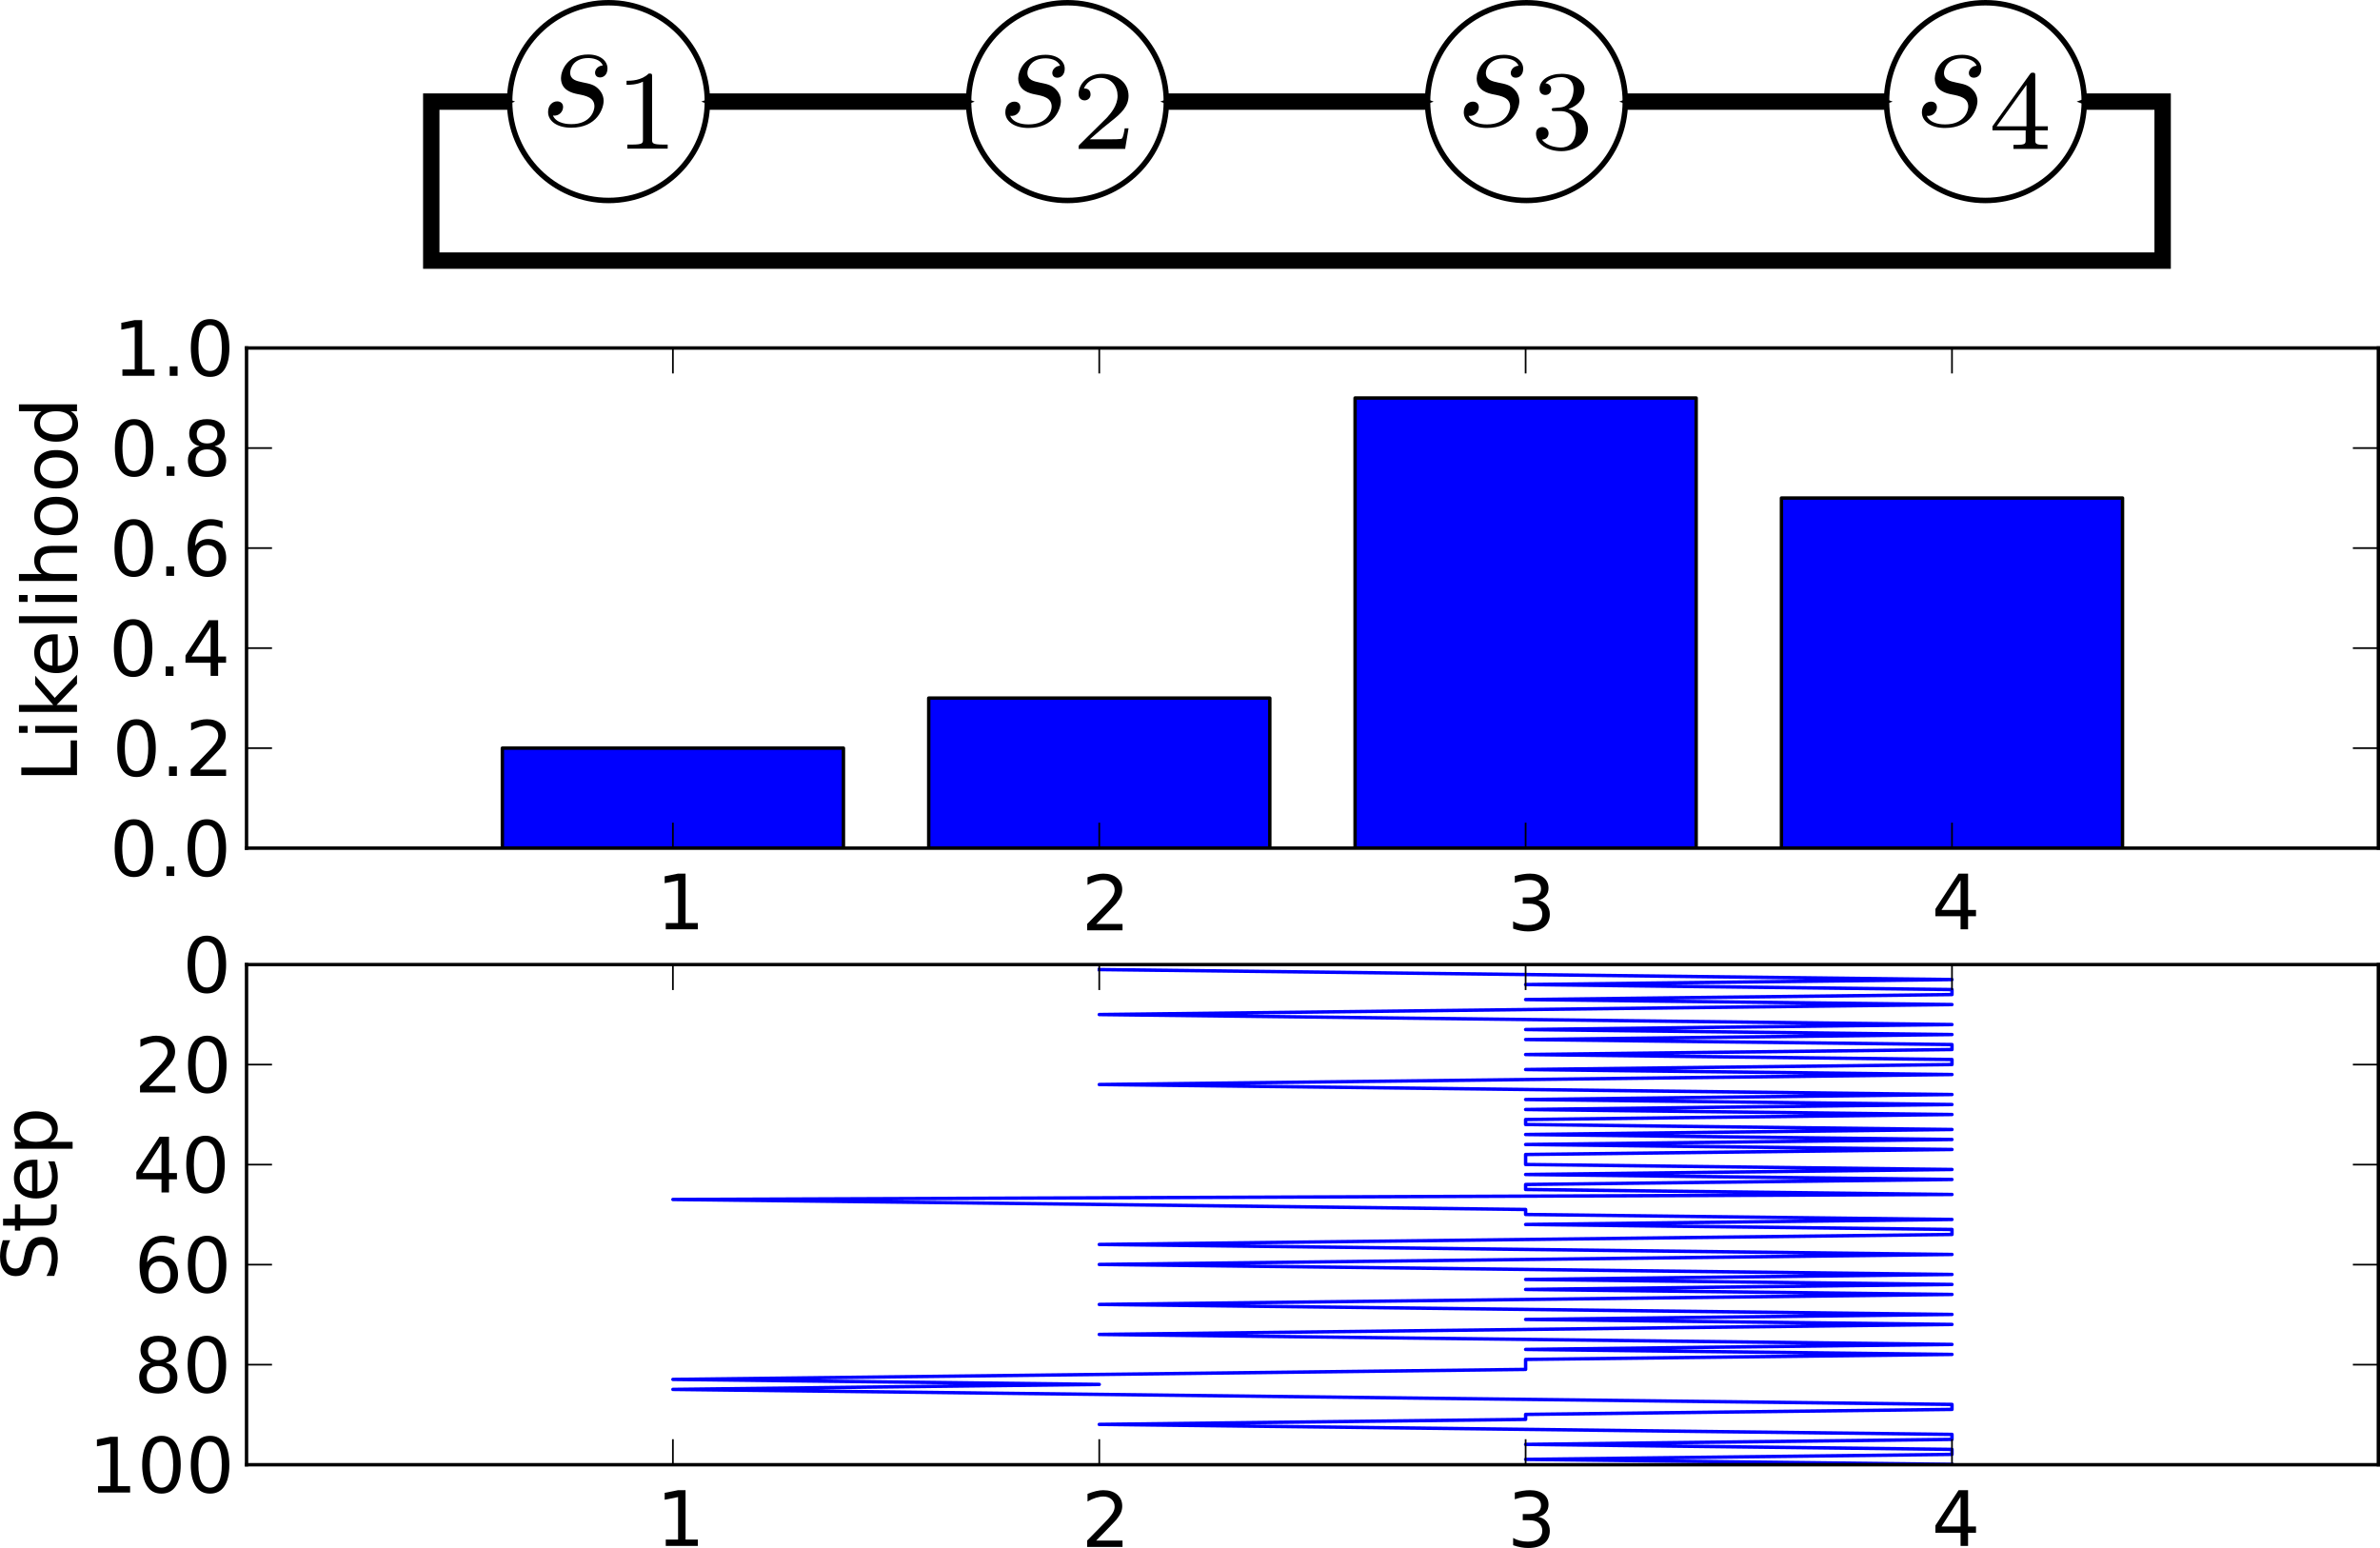 <?xml version="1.0" encoding="UTF-8" standalone="no"?>
<!-- Created with Inkscape (http://www.inkscape.org/) -->

<svg
   xmlns:dc="http://purl.org/dc/elements/1.1/"
   xmlns:cc="http://creativecommons.org/ns#"
   xmlns:rdf="http://www.w3.org/1999/02/22-rdf-syntax-ns#"
   xmlns:svg="http://www.w3.org/2000/svg"
   xmlns="http://www.w3.org/2000/svg"
   xmlns:xlink="http://www.w3.org/1999/xlink"
   xmlns:sodipodi="http://sodipodi.sourceforge.net/DTD/sodipodi-0.dtd"
   xmlns:inkscape="http://www.inkscape.org/namespaces/inkscape"
   width="871.653"
   height="566.906"
   id="svg2"
   version="1.1"
   inkscape:version="0.48.1 r9760"
   sodipodi:docname="markov_chain.svg">
  <sodipodi:namedview
     id="base"
     pagecolor="#ffffff"
     bordercolor="#666666"
     borderopacity="1.0"
     inkscape:pageopacity="0.0"
     inkscape:pageshadow="2"
     inkscape:zoom="0.7071068"
     inkscape:cx="367.42861"
     inkscape:cy="184.6128"
     inkscape:document-units="px"
     inkscape:current-layer="layer1"
     showgrid="false"
     inkscape:window-width="1162"
     inkscape:window-height="720"
     inkscape:window-x="88"
     inkscape:window-y="31"
     inkscape:window-maximized="0"
     showguides="true"
     inkscape:guide-bbox="true"
     units="in"
     fit-margin-top="0"
     fit-margin-left="0"
     fit-margin-right="0"
     fit-margin-bottom="0" />
  <defs
     id="defs4">
    <marker
       inkscape:stockid="TriangleOutS"
       orient="auto"
       refY="0"
       refX="0"
       id="TriangleOutS"
       style="overflow:visible">
      <path
         id="path5421"
         d="m 5.77,0 -8.65,5 0,-10 8.65,5 z"
         style="fill-rule:evenodd;stroke:#000000;stroke-width:1pt;marker-start:none"
         transform="scale(0.2,0.2)"
         inkscape:connector-curvature="0" />
    </marker>
    <marker
       inkscape:stockid="Arrow2Send"
       orient="auto"
       refY="0"
       refX="0"
       id="Arrow2Send"
       style="overflow:visible">
      <path
         id="path4071"
         style="font-size:12px;fill-rule:evenodd;stroke-width:0.625;stroke-linejoin:round"
         d="M 8.719,4.034 -2.207,0.016 8.719,-4.002 c -1.745,2.372 -1.735,5.617 -6e-7,8.035 z"
         transform="matrix(-0.3,0,0,-0.3,0.69,0)"
         inkscape:connector-curvature="0" />
    </marker>
    <marker
       inkscape:stockid="Arrow2Sstart"
       orient="auto"
       refY="0"
       refX="0"
       id="Arrow2Sstart"
       style="overflow:visible">
      <path
         id="path4068"
         style="font-size:12px;fill-rule:evenodd;stroke-width:0.625;stroke-linejoin:round"
         d="M 8.719,4.034 -2.207,0.016 8.719,-4.002 c -1.745,2.372 -1.735,5.617 -6e-7,8.035 z"
         transform="matrix(0.3,0,0,0.3,-0.69,0)"
         inkscape:connector-curvature="0" />
    </marker>
    <marker
       inkscape:stockid="TriangleOutS"
       orient="auto"
       refY="0"
       refX="0"
       id="TriangleOutS-6"
       style="overflow:visible">
      <path
         inkscape:connector-curvature="0"
         id="path5421-2"
         d="m 5.77,0 -8.65,5 0,-10 8.65,5 z"
         style="fill-rule:evenodd;stroke:#000000;stroke-width:1pt;marker-start:none"
         transform="scale(0.2,0.2)" />
    </marker>
    <marker
       inkscape:stockid="TriangleOutS"
       orient="auto"
       refY="0"
       refX="0"
       id="TriangleOutS-3"
       style="overflow:visible">
      <path
         inkscape:connector-curvature="0"
         id="path5421-3"
         d="m 5.77,0 -8.65,5 0,-10 8.65,5 z"
         style="fill-rule:evenodd;stroke:#000000;stroke-width:1pt;marker-start:none"
         transform="scale(0.2,0.2)" />
    </marker>
    <clipPath
       id="p5619751f73e07347321c372b73f25fe2">
      <rect
         x="54"
         y="21.6"
         width="334.8"
         height="78.545"
         id="rect15" />
    </clipPath>
    <clipPath
       id="clipPath4476">
      <rect
         x="54"
         y="21.6"
         width="334.8"
         height="78.545"
         id="rect4478" />
    </clipPath>
    <clipPath
       id="clipPath4480">
      <rect
         x="54"
         y="21.6"
         width="334.8"
         height="78.545"
         id="rect4482" />
    </clipPath>
    <clipPath
       id="clipPath4484">
      <rect
         x="54"
         y="21.6"
         width="334.8"
         height="78.545"
         id="rect4486" />
    </clipPath>
    <clipPath
       id="p072aaaf72ebb174681810926c1077d6b">
      <rect
         x="54"
         y="115.855"
         width="334.8"
         height="78.545"
         id="rect301" />
    </clipPath>
  </defs>
  <g
     inkscape:label="Layer 1"
     inkscape:groupmode="layer"
     id="layer1"
     transform="translate(65.097,-782.925)">
    <g
       id="axes1"
       transform="matrix(2.332,0,0,2.332,-100.732,860.004)">
      <g
         id="patch2">
        <path
           inkscape:connector-curvature="0"
           id="path9"
           d="m 54,100.145 334.8,0 0,-78.545 -334.8,0 0,78.545"
           style="fill:#ffffff" />
      </g>
      <g
         id="patch3">
        <defs
           id="defs12">
          <clipPath
             id="clipPath4496">
            <rect
               id="rect4498"
               height="78.545"
               width="334.8"
               y="21.6"
               x="54" />
          </clipPath>
        </defs>
        <path
           inkscape:connector-curvature="0"
           id="path17"
           d="m 94.176,100.145 53.568,0 0,-15.709 -53.568,0 0,15.709"
           clip-path="url(#p5619751f73e07347321c372b73f25fe2)"
           style="fill:#0000ff;stroke:#000000;stroke-width:0.536;stroke-linecap:square;stroke-linejoin:round" />
      </g>
      <g
         id="patch4">
        <path
           inkscape:connector-curvature="0"
           id="path20"
           d="m 161.136,100.145 53.568,0 0,-23.564 -53.568,0 0,23.564"
           clip-path="url(#p5619751f73e07347321c372b73f25fe2)"
           style="fill:#0000ff;stroke:#000000;stroke-width:0.536;stroke-linecap:square;stroke-linejoin:round" />
      </g>
      <g
         id="patch5">
        <path
           inkscape:connector-curvature="0"
           id="path23"
           d="m 228.096,100.145 53.568,0 0,-70.691 -53.568,0 0,70.691"
           clip-path="url(#p5619751f73e07347321c372b73f25fe2)"
           style="fill:#0000ff;stroke:#000000;stroke-width:0.536;stroke-linecap:square;stroke-linejoin:round" />
      </g>
      <g
         id="patch6">
        <path
           inkscape:connector-curvature="0"
           id="path26"
           d="m 295.056,100.145 53.568,0 0,-54.982 -53.568,0 0,54.982"
           clip-path="url(#p5619751f73e07347321c372b73f25fe2)"
           style="fill:#0000ff;stroke:#000000;stroke-width:0.536;stroke-linecap:square;stroke-linejoin:round" />
      </g>
      <g
         id="matplotlib.axis1">
        <g
           id="xtick1">
          <g
             id="line2d1">
            <defs
               id="defs31">
              <path
                 inkscape:connector-curvature="0"
                 d="M 0,0 0,-4"
                 id="m30e32995789d870ad79a2e54c91cf9c6" />
            </defs>
            <g
               id="g34">
              <use
                 height="216"
                 width="432"
                 id="use36"
                 y="100.145"
                 x="120.96"
                 xlink:href="#m30e32995789d870ad79a2e54c91cf9c6"
                 style="fill:none;stroke:#000000;stroke-width:0.268;stroke-linecap:butt;stroke-linejoin:round" />
            </g>
          </g>
          <g
             id="line2d2">
            <defs
               id="defs39">
              <path
                 inkscape:connector-curvature="0"
                 d="M 0,0 0,4"
                 id="m9281cae24120827b11d5ea8a7ad3e96b" />
            </defs>
            <g
               id="g42">
              <use
                 height="216"
                 width="432"
                 id="use44"
                 y="21.6"
                 x="120.96"
                 xlink:href="#m9281cae24120827b11d5ea8a7ad3e96b"
                 style="fill:none;stroke:#000000;stroke-width:0.268;stroke-linecap:butt;stroke-linejoin:round" />
            </g>
          </g>
          <g
             id="text1">
            <defs
               id="defs47">
              <path
                 inkscape:connector-curvature="0"
                 d="m 12.406,-8.297 16.109,0 0,-55.625 -17.531,3.516 0,-8.984 17.438,-3.516 9.859,0 0,64.609 16.109,0 0,8.297 -41.984,0 z"
                 id="c_42baa63129a918535c52adb20d687ea7" />
            </defs>
            <g
               id="g50"
               transform="matrix(0.12,0,0,0.12,118.351,112.895)"
               style="fill:#000000">
              <use
                 height="216"
                 width="432"
                 y="0"
                 x="0"
                 id="use52"
                 xlink:href="#c_42baa63129a918535c52adb20d687ea7" />
            </g>
          </g>
        </g>
        <g
           id="xtick2">
          <g
             id="line2d3">
            <g
               id="g56">
              <use
                 height="216"
                 width="432"
                 id="use58"
                 y="100.145"
                 x="187.92"
                 xlink:href="#m30e32995789d870ad79a2e54c91cf9c6"
                 style="fill:none;stroke:#000000;stroke-width:0.268;stroke-linecap:butt;stroke-linejoin:round" />
            </g>
          </g>
          <g
             id="line2d4">
            <g
               id="g61">
              <use
                 height="216"
                 width="432"
                 id="use63"
                 y="21.6"
                 x="187.92"
                 xlink:href="#m9281cae24120827b11d5ea8a7ad3e96b"
                 style="fill:none;stroke:#000000;stroke-width:0.268;stroke-linecap:butt;stroke-linejoin:round" />
            </g>
          </g>
          <g
             id="text2">
            <defs
               id="defs66">
              <path
                 inkscape:connector-curvature="0"
                 d="m 19.188,-8.297 34.422,0 0,8.297 -46.281,0 0,-8.297 q 5.609,-5.812 15.297,-15.594 9.703,-9.797 12.188,-12.641 4.734,-5.312 6.609,-9 1.891,-3.688 1.891,-7.25 0,-5.812 -4.078,-9.469 -4.078,-3.672 -10.625,-3.672 -4.641,0 -9.797,1.609 -5.141,1.609 -11,4.891 l 0,-9.969 Q 13.766,-71.781 18.938,-73 q 5.188,-1.219 9.484,-1.219 11.328,0 18.062,5.672 6.734,5.656 6.734,15.125 0,4.5 -1.688,8.531 -1.672,4.016 -6.125,9.484 -1.219,1.422 -7.766,8.188 -6.531,6.766 -18.453,18.922"
                 id="c_ed3f3ed3ebfbd18bcb9c012009a68ad1" />
            </defs>
            <g
               id="g69"
               transform="matrix(0.12,0,0,0.12,185.139,113.052)"
               style="fill:#000000">
              <use
                 height="216"
                 width="432"
                 y="0"
                 x="0"
                 id="use71"
                 xlink:href="#c_ed3f3ed3ebfbd18bcb9c012009a68ad1" />
            </g>
          </g>
        </g>
        <g
           id="xtick3">
          <g
             id="line2d5">
            <g
               id="g75">
              <use
                 height="216"
                 width="432"
                 id="use77"
                 y="100.145"
                 x="254.88"
                 xlink:href="#m30e32995789d870ad79a2e54c91cf9c6"
                 style="fill:none;stroke:#000000;stroke-width:0.268;stroke-linecap:butt;stroke-linejoin:round" />
            </g>
          </g>
          <g
             id="line2d6">
            <g
               id="g80">
              <use
                 height="216"
                 width="432"
                 id="use82"
                 y="21.6"
                 x="254.88"
                 xlink:href="#m9281cae24120827b11d5ea8a7ad3e96b"
                 style="fill:none;stroke:#000000;stroke-width:0.268;stroke-linecap:butt;stroke-linejoin:round" />
            </g>
          </g>
          <g
             id="text3">
            <defs
               id="defs85">
              <path
                 inkscape:connector-curvature="0"
                 d="M 40.578,-39.312 Q 47.656,-37.797 51.625,-33 q 3.984,4.781 3.984,11.812 0,10.781 -7.422,16.703 -7.422,5.906 -21.094,5.906 -4.578,0 -9.438,-0.906 -4.859,-0.906 -10.031,-2.719 l 0,-9.516 q 4.094,2.391 8.969,3.609 4.891,1.219 10.219,1.219 9.266,0 14.125,-3.656 4.859,-3.656 4.859,-10.641 0,-6.453 -4.516,-10.078 -4.516,-3.641 -12.562,-3.641 l -8.5,0 0,-8.109 8.891,0 q 7.266,0 11.125,-2.906 3.859,-2.906 3.859,-8.375 0,-5.609 -3.984,-8.609 -3.969,-3.016 -11.391,-3.016 -4.062,0 -8.703,0.891 -4.641,0.875 -10.203,2.719 l 0,-8.781 q 5.625,-1.562 10.531,-2.344 4.906,-0.781 9.25,-0.781 11.234,0 17.766,5.109 6.547,5.094 6.547,13.781 0,6.062 -3.469,10.234 -3.469,4.172 -9.859,5.781"
                 id="c_3dcfa38a02242cb63ec6726c6e70be7a" />
            </defs>
            <g
               id="g88"
               transform="matrix(0.12,0,0,0.12,252.005,113.052)"
               style="fill:#000000">
              <use
                 height="216"
                 width="432"
                 y="0"
                 x="0"
                 id="use90"
                 xlink:href="#c_3dcfa38a02242cb63ec6726c6e70be7a" />
            </g>
          </g>
        </g>
        <g
           id="xtick4">
          <g
             id="line2d7">
            <g
               id="g94">
              <use
                 height="216"
                 width="432"
                 id="use96"
                 y="100.145"
                 x="321.84"
                 xlink:href="#m30e32995789d870ad79a2e54c91cf9c6"
                 style="fill:none;stroke:#000000;stroke-width:0.268;stroke-linecap:butt;stroke-linejoin:round" />
            </g>
          </g>
          <g
             id="line2d8">
            <g
               id="g99">
              <use
                 height="216"
                 width="432"
                 id="use101"
                 y="21.6"
                 x="321.84"
                 xlink:href="#m9281cae24120827b11d5ea8a7ad3e96b"
                 style="fill:none;stroke:#000000;stroke-width:0.268;stroke-linecap:butt;stroke-linejoin:round" />
            </g>
          </g>
          <g
             id="text4">
            <defs
               id="defs104">
              <path
                 inkscape:connector-curvature="0"
                 d="m 37.797,-64.312 -24.906,38.922 24.906,0 z m -2.594,-8.594 12.406,0 0,47.516 10.406,0 0,8.203 -10.406,0 0,17.188 -9.812,0 0,-17.188 -32.906,0 0,-9.516 z"
                 id="c_a0416418d96557a09b8c1332d34883ba" />
            </defs>
            <g
               id="g107"
               transform="matrix(0.12,0,0,0.12,318.652,112.895)"
               style="fill:#000000">
              <use
                 height="216"
                 width="432"
                 y="0"
                 x="0"
                 id="use109"
                 xlink:href="#c_a0416418d96557a09b8c1332d34883ba" />
            </g>
          </g>
        </g>
      </g>
      <g
         id="matplotlib.axis2">
        <g
           id="ytick1">
          <g
             id="line2d9">
            <defs
               id="defs114">
              <path
                 inkscape:connector-curvature="0"
                 d="M 0,0 4,0"
                 id="m3400efa6b1638b3fea9e19e898273957" />
            </defs>
            <g
               id="g117">
              <use
                 height="216"
                 width="432"
                 id="use119"
                 y="100.145"
                 x="54"
                 xlink:href="#m3400efa6b1638b3fea9e19e898273957"
                 style="fill:none;stroke:#000000;stroke-width:0.268;stroke-linecap:butt;stroke-linejoin:round" />
            </g>
          </g>
          <g
             id="line2d10">
            <defs
               id="defs122">
              <path
                 inkscape:connector-curvature="0"
                 d="M 0,0 -4,0"
                 id="m20b58b2501143cb5e0a5e8f1ef6f1643" />
            </defs>
            <g
               id="g125">
              <use
                 height="216"
                 width="432"
                 id="use127"
                 y="100.145"
                 x="388.8"
                 xlink:href="#m20b58b2501143cb5e0a5e8f1ef6f1643"
                 style="fill:none;stroke:#000000;stroke-width:0.268;stroke-linecap:butt;stroke-linejoin:round" />
            </g>
          </g>
          <g
             id="text5">
            <defs
               id="defs130">
              <path
                 inkscape:connector-curvature="0"
                 d="m 31.781,-66.406 q -7.609,0 -11.453,7.5 Q 16.5,-51.422 16.5,-36.375 q 0,14.984 3.828,22.484 3.844,7.5 11.453,7.5 7.672,0 11.5,-7.5 3.844,-7.5 3.844,-22.484 0,-15.047 -3.844,-22.531 -3.828,-7.5 -11.5,-7.5 m 0,-7.812 q 12.266,0 18.734,9.703 6.469,9.688 6.469,28.141 0,18.406 -6.469,28.109 -6.469,9.688 -18.734,9.688 -12.25,0 -18.719,-9.688 Q 6.594,-17.969 6.594,-36.375 q 0,-18.453 6.469,-28.141 6.469,-9.703 18.719,-9.703"
                 id="c_7a2040fe3b94fcd41d0a72c84e93b115" />
              <path
                 inkscape:connector-curvature="0"
                 d="m 10.688,-12.406 10.312,0 L 21,0 10.688,0 z"
                 id="c_ed3e21196fb739f392806f09ca0594ef" />
            </defs>
            <g
               id="g134"
               transform="matrix(0.12,0,0,0.12,32.5,104.513)"
               style="fill:#000000">
              <use
                 height="216"
                 width="432"
                 y="0"
                 x="0"
                 id="use136"
                 xlink:href="#c_7a2040fe3b94fcd41d0a72c84e93b115" />
              <use
                 height="216"
                 width="432"
                 y="0"
                 id="use138"
                 x="63.623"
                 xlink:href="#c_ed3e21196fb739f392806f09ca0594ef" />
              <use
                 height="216"
                 width="432"
                 y="0"
                 id="use140"
                 x="95.41"
                 xlink:href="#c_7a2040fe3b94fcd41d0a72c84e93b115" />
            </g>
          </g>
        </g>
        <g
           id="ytick2">
          <g
             id="line2d11">
            <g
               id="g144">
              <use
                 height="216"
                 width="432"
                 id="use146"
                 y="84.436"
                 x="54"
                 xlink:href="#m3400efa6b1638b3fea9e19e898273957"
                 style="fill:none;stroke:#000000;stroke-width:0.268;stroke-linecap:butt;stroke-linejoin:round" />
            </g>
          </g>
          <g
             id="line2d12">
            <g
               id="g149">
              <use
                 height="216"
                 width="432"
                 id="use151"
                 y="84.436"
                 x="388.8"
                 xlink:href="#m20b58b2501143cb5e0a5e8f1ef6f1643"
                 style="fill:none;stroke:#000000;stroke-width:0.268;stroke-linecap:butt;stroke-linejoin:round" />
            </g>
          </g>
          <g
             id="text6">
            <g
               id="g154"
               transform="matrix(0.12,0,0,0.12,32.906,88.804)"
               style="fill:#000000">
              <use
                 height="216"
                 width="432"
                 y="0"
                 x="0"
                 id="use156"
                 xlink:href="#c_7a2040fe3b94fcd41d0a72c84e93b115" />
              <use
                 height="216"
                 width="432"
                 y="0"
                 id="use158"
                 x="63.623"
                 xlink:href="#c_ed3e21196fb739f392806f09ca0594ef" />
              <use
                 height="216"
                 width="432"
                 y="0"
                 id="use160"
                 x="95.41"
                 xlink:href="#c_ed3f3ed3ebfbd18bcb9c012009a68ad1" />
            </g>
          </g>
        </g>
        <g
           id="ytick3">
          <g
             id="line2d13">
            <g
               id="g164">
              <use
                 height="216"
                 width="432"
                 id="use166"
                 y="68.727"
                 x="54"
                 xlink:href="#m3400efa6b1638b3fea9e19e898273957"
                 style="fill:none;stroke:#000000;stroke-width:0.268;stroke-linecap:butt;stroke-linejoin:round" />
            </g>
          </g>
          <g
             id="line2d14">
            <g
               id="g169">
              <use
                 height="216"
                 width="432"
                 id="use171"
                 y="68.727"
                 x="388.8"
                 xlink:href="#m20b58b2501143cb5e0a5e8f1ef6f1643"
                 style="fill:none;stroke:#000000;stroke-width:0.268;stroke-linecap:butt;stroke-linejoin:round" />
            </g>
          </g>
          <g
             id="text7">
            <g
               id="g174"
               transform="matrix(0.12,0,0,0.12,32.375,73.094)"
               style="fill:#000000">
              <use
                 height="216"
                 width="432"
                 y="0"
                 x="0"
                 id="use176"
                 xlink:href="#c_7a2040fe3b94fcd41d0a72c84e93b115" />
              <use
                 height="216"
                 width="432"
                 y="0"
                 id="use178"
                 x="63.623"
                 xlink:href="#c_ed3e21196fb739f392806f09ca0594ef" />
              <use
                 height="216"
                 width="432"
                 y="0"
                 id="use180"
                 x="95.41"
                 xlink:href="#c_a0416418d96557a09b8c1332d34883ba" />
            </g>
          </g>
        </g>
        <g
           id="ytick4">
          <g
             id="line2d15">
            <g
               id="g184">
              <use
                 height="216"
                 width="432"
                 id="use186"
                 y="53.018"
                 x="54"
                 xlink:href="#m3400efa6b1638b3fea9e19e898273957"
                 style="fill:none;stroke:#000000;stroke-width:0.268;stroke-linecap:butt;stroke-linejoin:round" />
            </g>
          </g>
          <g
             id="line2d16">
            <g
               id="g189">
              <use
                 height="216"
                 width="432"
                 id="use191"
                 y="53.018"
                 x="388.8"
                 xlink:href="#m20b58b2501143cb5e0a5e8f1ef6f1643"
                 style="fill:none;stroke:#000000;stroke-width:0.268;stroke-linecap:butt;stroke-linejoin:round" />
            </g>
          </g>
          <g
             id="text8">
            <defs
               id="defs194">
              <path
                 inkscape:connector-curvature="0"
                 d="m 33.016,-40.375 q -6.641,0 -10.531,4.547 -3.875,4.531 -3.875,12.438 0,7.859 3.875,12.438 3.891,4.562 10.531,4.562 6.641,0 10.516,-4.562 3.875,-4.578 3.875,-12.438 0,-7.906 -3.875,-12.438 Q 39.656,-40.375 33.016,-40.375 m 19.578,-30.922 0,8.984 q -3.719,-1.75 -7.5,-2.672 -3.781,-0.938 -7.5,-0.938 -9.766,0 -14.922,6.594 -5.141,6.594 -5.875,19.922 2.875,-4.25 7.219,-6.516 4.359,-2.266 9.578,-2.266 10.984,0 17.359,6.672 6.375,6.656 6.375,18.125 0,11.234 -6.641,18.031 -6.641,6.781 -17.672,6.781 -12.656,0 -19.344,-9.688 -6.688,-9.703 -6.688,-28.109 0,-17.281 8.203,-27.562 8.203,-10.281 22.016,-10.281 3.719,0 7.5,0.734 3.781,0.734 7.891,2.188"
                 id="c_cc8d6d580d1b10c8632f7a42cd53db8a" />
            </defs>
            <g
               id="g197"
               transform="matrix(0.12,0,0,0.12,32.469,57.385)"
               style="fill:#000000">
              <use
                 height="216"
                 width="432"
                 y="0"
                 x="0"
                 id="use199"
                 xlink:href="#c_7a2040fe3b94fcd41d0a72c84e93b115" />
              <use
                 height="216"
                 width="432"
                 y="0"
                 id="use201"
                 x="63.623"
                 xlink:href="#c_ed3e21196fb739f392806f09ca0594ef" />
              <use
                 height="216"
                 width="432"
                 y="0"
                 id="use203"
                 x="95.41"
                 xlink:href="#c_cc8d6d580d1b10c8632f7a42cd53db8a" />
            </g>
          </g>
        </g>
        <g
           id="ytick5">
          <g
             id="line2d17">
            <g
               id="g207">
              <use
                 height="216"
                 width="432"
                 id="use209"
                 y="37.309"
                 x="54"
                 xlink:href="#m3400efa6b1638b3fea9e19e898273957"
                 style="fill:none;stroke:#000000;stroke-width:0.268;stroke-linecap:butt;stroke-linejoin:round" />
            </g>
          </g>
          <g
             id="line2d18">
            <g
               id="g212">
              <use
                 height="216"
                 width="432"
                 id="use214"
                 y="37.309"
                 x="388.8"
                 xlink:href="#m20b58b2501143cb5e0a5e8f1ef6f1643"
                 style="fill:none;stroke:#000000;stroke-width:0.268;stroke-linecap:butt;stroke-linejoin:round" />
            </g>
          </g>
          <g
             id="text9">
            <defs
               id="defs217">
              <path
                 inkscape:connector-curvature="0"
                 d="m 31.781,-34.625 q -7.031,0 -11.062,3.766 -4.016,3.766 -4.016,10.344 0,6.594 4.016,10.359 4.031,3.766 11.062,3.766 7.031,0 11.078,-3.781 4.062,-3.797 4.062,-10.344 0,-6.578 -4.031,-10.344 Q 38.875,-34.625 31.781,-34.625 m -9.859,-4.188 Q 15.578,-40.375 12.031,-44.719 8.5,-49.078 8.5,-55.328 q 0,-8.734 6.219,-13.812 6.234,-5.078 17.062,-5.078 10.891,0 17.094,5.078 6.203,5.078 6.203,13.812 0,6.25 -3.547,10.609 Q 48,-40.375 41.703,-38.812 q 7.125,1.656 11.094,6.5 3.984,4.828 3.984,11.797 0,10.609 -6.469,16.281 -6.469,5.656 -18.531,5.656 -12.047,0 -18.531,-5.656 -6.469,-5.672 -6.469,-16.281 0,-6.969 4,-11.797 4.016,-4.844 11.141,-6.5 M 18.312,-54.391 q 0,5.656 3.531,8.828 3.547,3.172 9.938,3.172 6.359,0 9.938,-3.172 3.594,-3.172 3.594,-8.828 0,-5.672 -3.594,-8.844 -3.578,-3.172 -9.938,-3.172 -6.391,0 -9.938,3.172 -3.531,3.172 -3.531,8.844"
                 id="c_bef35738d52871942e50b9de9b122bab" />
            </defs>
            <g
               id="g220"
               transform="matrix(0.12,0,0,0.12,32.531,41.676)"
               style="fill:#000000">
              <use
                 height="216"
                 width="432"
                 y="0"
                 x="0"
                 id="use222"
                 xlink:href="#c_7a2040fe3b94fcd41d0a72c84e93b115" />
              <use
                 height="216"
                 width="432"
                 y="0"
                 id="use224"
                 x="63.623"
                 xlink:href="#c_ed3e21196fb739f392806f09ca0594ef" />
              <use
                 height="216"
                 width="432"
                 y="0"
                 id="use226"
                 x="95.41"
                 xlink:href="#c_bef35738d52871942e50b9de9b122bab" />
            </g>
          </g>
        </g>
        <g
           id="ytick6">
          <g
             id="line2d19">
            <g
               id="g230">
              <use
                 height="216"
                 width="432"
                 id="use232"
                 y="21.6"
                 x="54"
                 xlink:href="#m3400efa6b1638b3fea9e19e898273957"
                 style="fill:none;stroke:#000000;stroke-width:0.268;stroke-linecap:butt;stroke-linejoin:round" />
            </g>
          </g>
          <g
             id="line2d20">
            <g
               id="g235">
              <use
                 height="216"
                 width="432"
                 id="use237"
                 y="21.6"
                 x="388.8"
                 xlink:href="#m20b58b2501143cb5e0a5e8f1ef6f1643"
                 style="fill:none;stroke:#000000;stroke-width:0.268;stroke-linecap:butt;stroke-linejoin:round" />
            </g>
          </g>
          <g
             id="text10">
            <g
               id="g240"
               transform="matrix(0.12,0,0,0.12,33.016,25.967)"
               style="fill:#000000">
              <use
                 height="216"
                 width="432"
                 y="0"
                 x="0"
                 id="use242"
                 xlink:href="#c_42baa63129a918535c52adb20d687ea7" />
              <use
                 height="216"
                 width="432"
                 y="0"
                 id="use244"
                 x="63.623"
                 xlink:href="#c_ed3e21196fb739f392806f09ca0594ef" />
              <use
                 height="216"
                 width="432"
                 y="0"
                 id="use246"
                 x="95.41"
                 xlink:href="#c_7a2040fe3b94fcd41d0a72c84e93b115" />
            </g>
          </g>
        </g>
        <g
           id="text11">
          <defs
             id="defs249">
            <path
               inkscape:connector-curvature="0"
               d="m 9.812,-72.906 9.859,0 0,64.609 35.5,0 0,8.297 L 9.812,0 z"
               id="c_07e3f33241aff50afcba519606f2a979" />
            <path
               inkscape:connector-curvature="0"
               d="m 9.422,-54.688 8.984,0 0,54.688 -8.984,0 z m 0,-21.297 8.984,0 0,11.391 -8.984,0 z"
               id="c_6a63bda47b2f3da1cec6aadd80692cfe" />
            <path
               inkscape:connector-curvature="0"
               d="m 9.078,-75.984 9.031,0 0,44.875 26.812,-23.578 11.469,0 -29,25.578 L 57.625,0 45.906,0 18.109,-26.703 18.109,0 9.078,0 z"
               id="c_dcb78ab3124be785176d70a27dde1356" />
            <path
               inkscape:connector-curvature="0"
               d="m 56.203,-29.594 0,4.391 -41.312,0 q 0.594,9.281 5.594,14.141 5,4.859 13.938,4.859 5.172,0 10.031,-1.266 4.859,-1.266 9.656,-3.812 l 0,8.5 q -4.844,2.047 -9.922,3.125 -5.078,1.078 -10.297,1.078 -13.094,0 -20.734,-7.609 -7.641,-7.625 -7.641,-20.625 0,-13.422 7.25,-21.297 Q 20.016,-56 32.328,-56 q 11.031,0 17.453,7.109 6.422,7.094 6.422,19.297 m -8.984,-2.641 q -0.094,-7.359 -4.125,-11.75 -4.031,-4.406 -10.672,-4.406 -7.516,0 -12.031,4.25 -4.516,4.25 -5.203,11.969 z"
               id="c_0bce5afba2dc6b9024b26277c38ad8e8" />
            <path
               inkscape:connector-curvature="0"
               d="m 9.422,-75.984 8.984,0 0,75.984 -8.984,0 z"
               id="c_5099edb83619131346ae654950954dea" />
            <path
               inkscape:connector-curvature="0"
               d="m 54.891,-33.016 0,33.016 -8.984,0 0,-32.719 q 0,-7.766 -3.031,-11.609 -3.031,-3.859 -9.078,-3.859 -7.281,0 -11.484,4.641 -4.203,4.625 -4.203,12.641 l 0,30.906 -9.031,0 0,-75.984 9.031,0 0,29.797 q 3.234,-4.938 7.594,-7.375 4.375,-2.438 10.094,-2.438 9.422,0 14.25,5.828 4.844,5.828 4.844,17.156"
               id="c_74d54c94aa871ec39e2bc6697dde6c00" />
            <path
               inkscape:connector-curvature="0"
               d="m 30.609,-48.391 q -7.219,0 -11.422,5.641 -4.203,5.641 -4.203,15.453 0,9.812 4.172,15.453 4.188,5.641 11.453,5.641 7.188,0 11.375,-5.656 4.203,-5.672 4.203,-15.438 0,-9.719 -4.203,-15.406 -4.188,-5.688 -11.375,-5.688 m 0,-7.609 q 11.719,0 18.406,7.625 6.703,7.609 6.703,21.078 0,13.422 -6.703,21.078 -6.688,7.641 -18.406,7.641 -11.766,0 -18.438,-7.641 -6.656,-7.656 -6.656,-21.078 0,-13.469 6.656,-21.078 Q 18.844,-56 30.609,-56"
               id="c_f05dd90d41f04bb96ef1ca503cc2044b" />
            <path
               inkscape:connector-curvature="0"
               d="m 45.406,-46.391 0,-29.594 8.984,0 0,75.984 -8.984,0 0,-8.203 q -2.828,4.875 -7.156,7.25 -4.312,2.375 -10.375,2.375 -9.906,0 -16.141,-7.906 -6.219,-7.922 -6.219,-20.812 0,-12.891 6.219,-20.797 Q 17.969,-56 27.875,-56 q 6.062,0 10.375,2.375 4.328,2.359 7.156,7.234 m -30.609,19.094 q 0,9.906 4.078,15.547 4.078,5.641 11.203,5.641 7.125,0 11.219,-5.641 4.109,-5.641 4.109,-15.547 0,-9.906 -4.109,-15.547 -4.094,-5.641 -11.219,-5.641 -7.125,0 -11.203,5.641 -4.078,5.641 -4.078,15.547"
               id="c_d821beae607506e87470f334d9ff47af" />
          </defs>
          <g
             id="g259"
             transform="matrix(0,-0.12,0.12,0,27.375,89.849)"
             style="fill:#000000">
            <use
               height="216"
               width="432"
               y="0"
               x="0"
               id="use261"
               xlink:href="#c_07e3f33241aff50afcba519606f2a979" />
            <use
               height="216"
               width="432"
               y="0"
               id="use263"
               x="55.713"
               xlink:href="#c_6a63bda47b2f3da1cec6aadd80692cfe" />
            <use
               height="216"
               width="432"
               y="0"
               id="use265"
               x="83.496"
               xlink:href="#c_dcb78ab3124be785176d70a27dde1356" />
            <use
               height="216"
               width="432"
               y="0"
               id="use267"
               x="137.781"
               xlink:href="#c_0bce5afba2dc6b9024b26277c38ad8e8" />
            <use
               height="216"
               width="432"
               y="0"
               id="use269"
               x="199.305"
               xlink:href="#c_5099edb83619131346ae654950954dea" />
            <use
               height="216"
               width="432"
               y="0"
               id="use271"
               x="227.088"
               xlink:href="#c_6a63bda47b2f3da1cec6aadd80692cfe" />
            <use
               height="216"
               width="432"
               y="0"
               id="use273"
               x="254.871"
               xlink:href="#c_74d54c94aa871ec39e2bc6697dde6c00" />
            <use
               height="216"
               width="432"
               y="0"
               id="use275"
               x="318.25"
               xlink:href="#c_f05dd90d41f04bb96ef1ca503cc2044b" />
            <use
               height="216"
               width="432"
               y="0"
               id="use277"
               x="379.432"
               xlink:href="#c_f05dd90d41f04bb96ef1ca503cc2044b" />
            <use
               height="216"
               width="432"
               y="0"
               id="use279"
               x="440.613"
               xlink:href="#c_d821beae607506e87470f334d9ff47af" />
          </g>
        </g>
      </g>
      <g
         id="patch7">
        <path
           inkscape:connector-curvature="0"
           id="path282"
           d="m 54,21.6 334.8,0"
           style="fill:none;stroke:#000000;stroke-width:0.536;stroke-linecap:square;stroke-linejoin:round" />
      </g>
      <g
         id="patch8">
        <path
           inkscape:connector-curvature="0"
           id="path285"
           d="M 388.8,100.145 388.8,21.6"
           style="fill:none;stroke:#000000;stroke-width:0.536;stroke-linecap:square;stroke-linejoin:round" />
      </g>
      <g
         id="patch9">
        <path
           inkscape:connector-curvature="0"
           id="path288"
           d="m 54,100.145 334.8,0"
           style="fill:none;stroke:#000000;stroke-width:0.536;stroke-linecap:square;stroke-linejoin:round" />
      </g>
      <g
         id="patch10">
        <path
           inkscape:connector-curvature="0"
           id="path291"
           d="M 54,100.145 54,21.6"
           style="fill:none;stroke:#000000;stroke-width:0.536;stroke-linecap:square;stroke-linejoin:round" />
      </g>
    </g>
    <g
       id="axes2"
       transform="matrix(2.332,0,0,2.332,-100.732,866.004)">
      <g
         id="patch11">
        <path
           inkscape:connector-curvature="0"
           id="path295"
           d="m 54,194.4 334.8,0 0,-78.545 -334.8,0 0,78.545"
           style="fill:#ffffff" />
      </g>
      <g
         id="line2d21">
        <defs
           id="defs298">
          <clipPath
             id="clipPath4678">
            <rect
               id="rect4680"
               height="78.545"
               width="334.8"
               y="115.855"
               x="54" />
          </clipPath>
        </defs>
        <path
           inkscape:connector-curvature="0"
           id="path303"
           d="m 187.92,116.64 66.96,0.785 66.96,0.785 -66.96,0.785 66.96,0.785 0,0.785 -66.96,0.785 66.96,0.785 -66.96,0.785 -66.96,0.785 66.96,0.785 66.96,0.785 -66.96,0.785 66.96,0.785 -66.96,0.785 66.96,0.785 0,0.785 -66.96,0.785 66.96,0.785 0,0.785 -66.96,0.785 66.96,0.785 -66.96,0.785 -66.96,0.785 66.96,0.785 66.96,0.785 -66.96,0.785 66.96,0.785 -66.96,0.785 66.96,0.785 -66.96,0.785 0,0.785 66.96,0.785 -66.96,0.785 66.96,0.785 -66.96,0.785 66.96,0.785 -66.96,0.785 0,0.785 0,0.785 66.96,0.785 -66.96,0.785 66.96,0.785 -66.96,0.785 0,0.785 66.96,0.785 -200.88,0.785 66.96,0.785 66.96,0.785 0,0.785 66.96,0.785 -66.96,0.785 66.96,0.785 0,0.785 -66.96,0.785 -66.96,0.785 66.96,0.785 66.96,0.785 -66.96,0.785 -66.96,0.785 66.96,0.785 66.96,0.785 -66.96,0.785 66.96,0.785 -66.96,0.785 66.96,0.785 -66.96,0.785 -66.96,0.785 66.96,0.785 66.96,0.785 -66.96,0.785 66.96,0.785 -66.96,0.785 -66.96,0.785 66.96,0.785 66.96,0.785 -66.96,0.785 66.96,0.785 -66.96,0.785 0,0.785 0,0.785 -66.96,0.785 -66.96,0.785 66.96,0.785 -66.96,0.785 66.96,0.785 66.96,0.785 66.96,0.785 0,0.785 -66.96,0.785 0,0.785 -66.96,0.785 66.96,0.785 66.96,0.785 0,0.785 -66.96,0.785 66.96,0.785 0,0.785 -66.96,0.785 66.96,0.785"
           clip-path="url(#p072aaaf72ebb174681810926c1077d6b)"
           style="fill:none;stroke:#0000ff;stroke-width:0.536;stroke-linecap:square;stroke-linejoin:round" />
      </g>
      <g
         id="matplotlib.axis3">
        <g
           id="xtick5">
          <g
             id="line2d22">
            <g
               id="g308">
              <use
                 height="216"
                 width="432"
                 id="use310"
                 y="194.4"
                 x="120.96"
                 xlink:href="#m30e32995789d870ad79a2e54c91cf9c6"
                 style="fill:none;stroke:#000000;stroke-width:0.268;stroke-linecap:butt;stroke-linejoin:round" />
            </g>
          </g>
          <g
             id="line2d23">
            <g
               id="g313">
              <use
                 height="216"
                 width="432"
                 id="use315"
                 y="115.855"
                 x="120.96"
                 xlink:href="#m9281cae24120827b11d5ea8a7ad3e96b"
                 style="fill:none;stroke:#000000;stroke-width:0.268;stroke-linecap:butt;stroke-linejoin:round" />
            </g>
          </g>
          <g
             id="text12">
            <g
               id="g318"
               transform="matrix(0.12,0,0,0.12,118.351,207.15)"
               style="fill:#000000">
              <use
                 height="216"
                 width="432"
                 y="0"
                 x="0"
                 id="use320"
                 xlink:href="#c_42baa63129a918535c52adb20d687ea7" />
            </g>
          </g>
        </g>
        <g
           id="xtick6">
          <g
             id="line2d24">
            <g
               id="g324">
              <use
                 height="216"
                 width="432"
                 id="use326"
                 y="194.4"
                 x="187.92"
                 xlink:href="#m30e32995789d870ad79a2e54c91cf9c6"
                 style="fill:none;stroke:#000000;stroke-width:0.268;stroke-linecap:butt;stroke-linejoin:round" />
            </g>
          </g>
          <g
             id="line2d25">
            <g
               id="g329">
              <use
                 height="216"
                 width="432"
                 id="use331"
                 y="115.855"
                 x="187.92"
                 xlink:href="#m9281cae24120827b11d5ea8a7ad3e96b"
                 style="fill:none;stroke:#000000;stroke-width:0.268;stroke-linecap:butt;stroke-linejoin:round" />
            </g>
          </g>
          <g
             id="text13">
            <g
               id="g334"
               transform="matrix(0.12,0,0,0.12,185.139,207.306)"
               style="fill:#000000">
              <use
                 height="216"
                 width="432"
                 y="0"
                 x="0"
                 id="use336"
                 xlink:href="#c_ed3f3ed3ebfbd18bcb9c012009a68ad1" />
            </g>
          </g>
        </g>
        <g
           id="xtick7">
          <g
             id="line2d26">
            <g
               id="g340">
              <use
                 height="216"
                 width="432"
                 id="use342"
                 y="194.4"
                 x="254.88"
                 xlink:href="#m30e32995789d870ad79a2e54c91cf9c6"
                 style="fill:none;stroke:#000000;stroke-width:0.268;stroke-linecap:butt;stroke-linejoin:round" />
            </g>
          </g>
          <g
             id="line2d27">
            <g
               id="g345">
              <use
                 height="216"
                 width="432"
                 id="use347"
                 y="115.855"
                 x="254.88"
                 xlink:href="#m9281cae24120827b11d5ea8a7ad3e96b"
                 style="fill:none;stroke:#000000;stroke-width:0.268;stroke-linecap:butt;stroke-linejoin:round" />
            </g>
          </g>
          <g
             id="text14">
            <g
               id="g350"
               transform="matrix(0.12,0,0,0.12,252.005,207.306)"
               style="fill:#000000">
              <use
                 height="216"
                 width="432"
                 y="0"
                 x="0"
                 id="use352"
                 xlink:href="#c_3dcfa38a02242cb63ec6726c6e70be7a" />
            </g>
          </g>
        </g>
        <g
           id="xtick8">
          <g
             id="line2d28">
            <g
               id="g356">
              <use
                 height="216"
                 width="432"
                 id="use358"
                 y="194.4"
                 x="321.84"
                 xlink:href="#m30e32995789d870ad79a2e54c91cf9c6"
                 style="fill:none;stroke:#000000;stroke-width:0.268;stroke-linecap:butt;stroke-linejoin:round" />
            </g>
          </g>
          <g
             id="line2d29">
            <g
               id="g361">
              <use
                 height="216"
                 width="432"
                 id="use363"
                 y="115.855"
                 x="321.84"
                 xlink:href="#m9281cae24120827b11d5ea8a7ad3e96b"
                 style="fill:none;stroke:#000000;stroke-width:0.268;stroke-linecap:butt;stroke-linejoin:round" />
            </g>
          </g>
          <g
             id="text15">
            <g
               id="g366"
               transform="matrix(0.12,0,0,0.12,318.652,207.15)"
               style="fill:#000000">
              <use
                 height="216"
                 width="432"
                 y="0"
                 x="0"
                 id="use368"
                 xlink:href="#c_a0416418d96557a09b8c1332d34883ba" />
            </g>
          </g>
        </g>
      </g>
      <g
         id="matplotlib.axis4">
        <g
           id="ytick7">
          <g
             id="line2d30">
            <g
               id="g373">
              <use
                 height="216"
                 width="432"
                 id="use375"
                 y="115.855"
                 x="54"
                 xlink:href="#m3400efa6b1638b3fea9e19e898273957"
                 style="fill:none;stroke:#000000;stroke-width:0.268;stroke-linecap:butt;stroke-linejoin:round" />
            </g>
          </g>
          <g
             id="line2d31">
            <g
               id="g378">
              <use
                 height="216"
                 width="432"
                 id="use380"
                 y="115.855"
                 x="388.8"
                 xlink:href="#m20b58b2501143cb5e0a5e8f1ef6f1643"
                 style="fill:none;stroke:#000000;stroke-width:0.268;stroke-linecap:butt;stroke-linejoin:round" />
            </g>
          </g>
          <g
             id="text16">
            <g
               id="g383"
               transform="matrix(0.12,0,0,0.12,43.953,120.222)"
               style="fill:#000000">
              <use
                 height="216"
                 width="432"
                 y="0"
                 x="0"
                 id="use385"
                 xlink:href="#c_7a2040fe3b94fcd41d0a72c84e93b115" />
            </g>
          </g>
        </g>
        <g
           id="ytick8">
          <g
             id="line2d32">
            <g
               id="g389">
              <use
                 height="216"
                 width="432"
                 id="use391"
                 y="131.564"
                 x="54"
                 xlink:href="#m3400efa6b1638b3fea9e19e898273957"
                 style="fill:none;stroke:#000000;stroke-width:0.268;stroke-linecap:butt;stroke-linejoin:round" />
            </g>
          </g>
          <g
             id="line2d33">
            <g
               id="g394">
              <use
                 height="216"
                 width="432"
                 id="use396"
                 y="131.564"
                 x="388.8"
                 xlink:href="#m20b58b2501143cb5e0a5e8f1ef6f1643"
                 style="fill:none;stroke:#000000;stroke-width:0.268;stroke-linecap:butt;stroke-linejoin:round" />
            </g>
          </g>
          <g
             id="text17">
            <g
               id="g399"
               transform="matrix(0.12,0,0,0.12,36.391,135.931)"
               style="fill:#000000">
              <use
                 height="216"
                 width="432"
                 y="0"
                 x="0"
                 id="use401"
                 xlink:href="#c_ed3f3ed3ebfbd18bcb9c012009a68ad1" />
              <use
                 height="216"
                 width="432"
                 y="0"
                 id="use403"
                 x="63.623"
                 xlink:href="#c_7a2040fe3b94fcd41d0a72c84e93b115" />
            </g>
          </g>
        </g>
        <g
           id="ytick9">
          <g
             id="line2d34">
            <g
               id="g407">
              <use
                 height="216"
                 width="432"
                 id="use409"
                 y="147.273"
                 x="54"
                 xlink:href="#m3400efa6b1638b3fea9e19e898273957"
                 style="fill:none;stroke:#000000;stroke-width:0.268;stroke-linecap:butt;stroke-linejoin:round" />
            </g>
          </g>
          <g
             id="line2d35">
            <g
               id="g412">
              <use
                 height="216"
                 width="432"
                 id="use414"
                 y="147.273"
                 x="388.8"
                 xlink:href="#m20b58b2501143cb5e0a5e8f1ef6f1643"
                 style="fill:none;stroke:#000000;stroke-width:0.268;stroke-linecap:butt;stroke-linejoin:round" />
            </g>
          </g>
          <g
             id="text18">
            <g
               id="g417"
               transform="matrix(0.12,0,0,0.12,36.109,151.64)"
               style="fill:#000000">
              <use
                 height="216"
                 width="432"
                 y="0"
                 x="0"
                 id="use419"
                 xlink:href="#c_a0416418d96557a09b8c1332d34883ba" />
              <use
                 height="216"
                 width="432"
                 y="0"
                 id="use421"
                 x="63.623"
                 xlink:href="#c_7a2040fe3b94fcd41d0a72c84e93b115" />
            </g>
          </g>
        </g>
        <g
           id="ytick10">
          <g
             id="line2d36">
            <g
               id="g425">
              <use
                 height="216"
                 width="432"
                 id="use427"
                 y="162.982"
                 x="54"
                 xlink:href="#m3400efa6b1638b3fea9e19e898273957"
                 style="fill:none;stroke:#000000;stroke-width:0.268;stroke-linecap:butt;stroke-linejoin:round" />
            </g>
          </g>
          <g
             id="line2d37">
            <g
               id="g430">
              <use
                 height="216"
                 width="432"
                 id="use432"
                 y="162.982"
                 x="388.8"
                 xlink:href="#m20b58b2501143cb5e0a5e8f1ef6f1643"
                 style="fill:none;stroke:#000000;stroke-width:0.268;stroke-linecap:butt;stroke-linejoin:round" />
            </g>
          </g>
          <g
             id="text19">
            <g
               id="g435"
               transform="matrix(0.12,0,0,0.12,36.359,167.349)"
               style="fill:#000000">
              <use
                 height="216"
                 width="432"
                 y="0"
                 x="0"
                 id="use437"
                 xlink:href="#c_cc8d6d580d1b10c8632f7a42cd53db8a" />
              <use
                 height="216"
                 width="432"
                 y="0"
                 id="use439"
                 x="63.623"
                 xlink:href="#c_7a2040fe3b94fcd41d0a72c84e93b115" />
            </g>
          </g>
        </g>
        <g
           id="ytick11">
          <g
             id="line2d38">
            <g
               id="g443">
              <use
                 height="216"
                 width="432"
                 id="use445"
                 y="178.691"
                 x="54"
                 xlink:href="#m3400efa6b1638b3fea9e19e898273957"
                 style="fill:none;stroke:#000000;stroke-width:0.268;stroke-linecap:butt;stroke-linejoin:round" />
            </g>
          </g>
          <g
             id="line2d39">
            <g
               id="g448">
              <use
                 height="216"
                 width="432"
                 id="use450"
                 y="178.691"
                 x="388.8"
                 xlink:href="#m20b58b2501143cb5e0a5e8f1ef6f1643"
                 style="fill:none;stroke:#000000;stroke-width:0.268;stroke-linecap:butt;stroke-linejoin:round" />
            </g>
          </g>
          <g
             id="text20">
            <g
               id="g453"
               transform="matrix(0.12,0,0,0.12,36.328,183.058)"
               style="fill:#000000">
              <use
                 height="216"
                 width="432"
                 y="0"
                 x="0"
                 id="use455"
                 xlink:href="#c_bef35738d52871942e50b9de9b122bab" />
              <use
                 height="216"
                 width="432"
                 y="0"
                 id="use457"
                 x="63.623"
                 xlink:href="#c_7a2040fe3b94fcd41d0a72c84e93b115" />
            </g>
          </g>
        </g>
        <g
           id="ytick12">
          <g
             id="line2d40">
            <g
               id="g461">
              <use
                 height="216"
                 width="432"
                 id="use463"
                 y="194.4"
                 x="54"
                 xlink:href="#m3400efa6b1638b3fea9e19e898273957"
                 style="fill:none;stroke:#000000;stroke-width:0.268;stroke-linecap:butt;stroke-linejoin:round" />
            </g>
          </g>
          <g
             id="line2d41">
            <g
               id="g466">
              <use
                 height="216"
                 width="432"
                 id="use468"
                 y="194.4"
                 x="388.8"
                 xlink:href="#m20b58b2501143cb5e0a5e8f1ef6f1643"
                 style="fill:none;stroke:#000000;stroke-width:0.268;stroke-linecap:butt;stroke-linejoin:round" />
            </g>
          </g>
          <g
             id="text21">
            <g
               id="g471"
               transform="matrix(0.12,0,0,0.12,29.188,198.767)"
               style="fill:#000000">
              <use
                 height="216"
                 width="432"
                 y="0"
                 x="0"
                 id="use473"
                 xlink:href="#c_42baa63129a918535c52adb20d687ea7" />
              <use
                 height="216"
                 width="432"
                 y="0"
                 id="use475"
                 x="63.623"
                 xlink:href="#c_7a2040fe3b94fcd41d0a72c84e93b115" />
              <use
                 height="216"
                 width="432"
                 y="0"
                 id="use477"
                 x="127.246"
                 xlink:href="#c_7a2040fe3b94fcd41d0a72c84e93b115" />
            </g>
          </g>
        </g>
        <g
           id="text22">
          <defs
             id="defs480">
            <path
               inkscape:connector-curvature="0"
               d="m 53.516,-70.516 0,9.625 q -5.609,-2.688 -10.594,-4 -4.984,-1.328 -9.625,-1.328 -8.047,0 -12.422,3.125 -4.375,3.125 -4.375,8.891 0,4.844 2.906,7.312 2.906,2.453 11.016,3.969 l 5.953,1.219 q 11.031,2.109 16.281,7.406 5.25,5.297 5.25,14.172 0,10.609 -7.109,16.078 -7.094,5.469 -20.812,5.469 Q 24.812,1.422 18.969,0.25 13.141,-0.922 6.891,-3.219 l 0,-10.156 q 6,3.359 11.766,5.078 5.766,1.703 11.328,1.703 8.438,0 13.031,-3.312 4.594,-3.328 4.594,-9.484 0,-5.359 -3.297,-8.391 Q 41.016,-30.812 33.5,-32.328 L 27.484,-33.5 q -11.031,-2.188 -15.969,-6.875 -4.922,-4.688 -4.922,-13.047 0,-9.672 6.812,-15.234 6.812,-5.562 18.766,-5.562 5.141,0 10.453,0.938 5.328,0.922 10.891,2.766"
               id="c_b672e4bee30772019085dff1098f516d" />
            <path
               inkscape:connector-curvature="0"
               d="m 18.312,-70.219 0,15.531 18.5,0 0,6.984 -18.5,0 0,29.688 q 0,6.688 1.828,8.594 1.828,1.906 7.453,1.906 l 9.219,0 0,7.516 -9.219,0 Q 17.188,0 13.234,-3.875 9.281,-7.766 9.281,-18.016 l 0,-29.688 -6.594,0 0,-6.984 6.594,0 0,-15.531 z"
               id="c_0f8c41144cfbf448378cb6fd1cc8e549" />
            <path
               inkscape:connector-curvature="0"
               d="m 18.109,-8.203 0,29 -9.031,0 0,-75.484 9.031,0 0,8.297 q 2.844,-4.875 7.156,-7.234 Q 29.594,-56 35.594,-56 q 9.969,0 16.188,7.906 6.234,7.906 6.234,20.797 0,12.891 -6.234,20.812 -6.219,7.906 -16.188,7.906 -6,0 -10.328,-2.375 -4.312,-2.375 -7.156,-7.25 M 48.688,-27.297 q 0,-9.906 -4.078,-15.547 -4.078,-5.641 -11.203,-5.641 -7.141,0 -11.219,5.641 -4.078,5.641 -4.078,15.547 0,9.906 4.078,15.547 4.078,5.641 11.219,5.641 7.125,0 11.203,-5.641 4.078,-5.641 4.078,-15.547"
               id="c_f15a64fcd463ef4629c48bab42cde24c" />
          </defs>
          <g
             id="g485"
             transform="matrix(0,-0.12,0.12,0,24.188,165.573)"
             style="fill:#000000">
            <use
               height="216"
               width="432"
               y="0"
               x="0"
               id="use487"
               xlink:href="#c_b672e4bee30772019085dff1098f516d" />
            <use
               height="216"
               width="432"
               y="0"
               id="use489"
               x="63.477"
               xlink:href="#c_0f8c41144cfbf448378cb6fd1cc8e549" />
            <use
               height="216"
               width="432"
               y="0"
               id="use491"
               x="102.686"
               xlink:href="#c_0bce5afba2dc6b9024b26277c38ad8e8" />
            <use
               height="216"
               width="432"
               y="0"
               id="use493"
               x="164.209"
               xlink:href="#c_f15a64fcd463ef4629c48bab42cde24c" />
          </g>
        </g>
      </g>
      <g
         id="patch12">
        <path
           inkscape:connector-curvature="0"
           id="path496"
           d="m 54,115.855 334.8,0"
           style="fill:none;stroke:#000000;stroke-width:0.536;stroke-linecap:square;stroke-linejoin:round" />
      </g>
      <g
         id="patch13">
        <path
           inkscape:connector-curvature="0"
           id="path499"
           d="m 388.8,194.4 0,-78.545"
           style="fill:none;stroke:#000000;stroke-width:0.536;stroke-linecap:square;stroke-linejoin:round" />
      </g>
      <g
         id="patch14">
        <path
           inkscape:connector-curvature="0"
           id="path502"
           d="m 54,194.4 334.8,0"
           style="fill:none;stroke:#000000;stroke-width:0.536;stroke-linecap:square;stroke-linejoin:round" />
      </g>
      <g
         id="patch15">
        <path
           inkscape:connector-curvature="0"
           id="path505"
           d="m 54,194.4 0,-78.545"
           style="fill:none;stroke:#000000;stroke-width:0.536;stroke-linecap:square;stroke-linejoin:round" />
      </g>
    </g>
    <g
       id="g3897"
       transform="translate(83.629,289.986)">
      <path
         transform="translate(0,452.362)"
         d="m 110.342,77.786 c 0,19.998 -16.212,36.21 -36.21,36.21 -19.998,0 -36.21,-16.212 -36.21,-36.21 0,-19.998 16.212,-36.21 36.21,-36.21 19.998,0 36.21,16.212 36.21,36.21 z"
         sodipodi:ry="36.210426"
         sodipodi:rx="36.210426"
         sodipodi:cy="77.786354"
         sodipodi:cx="74.131271"
         id="path2816"
         style="color:#000000;fill:#ffffff;fill-opacity:1;fill-rule:nonzero;stroke:#000000;stroke-width:2;stroke-linecap:butt;stroke-linejoin:miter;stroke-miterlimit:4;stroke-opacity:1;stroke-dasharray:none;stroke-dashoffset:0;marker:none;visibility:visible;display:inline;overflow:visible;enable-background:accumulate"
         sodipodi:type="arc" />
      <g
         style="font-style:normal;font-variant:normal;font-weight:normal;font-stretch:normal;letter-spacing:normal;word-spacing:normal;text-anchor:start;fill:none;stroke:#000000;stroke-width:0.722;stroke-linecap:butt;stroke-linejoin:miter;stroke-miterlimit:10.433;stroke-opacity:1;stroke-dasharray:none;stroke-dashoffset:0"
         id="content"
         transform="matrix(1.187,0,0,-1.188,-492.342,1021.386)"
         xml:space="preserve"
         stroke-miterlimit="10.433"
         font-style="normal"
         font-variant="normal"
         font-weight="normal"
         font-stretch="normal"
         font-size-adjust="none"
         letter-spacing="normal"
         word-spacing="normal"><path
           style="fill:#000000;stroke-width:0"
           d="m 475.48,424.63 -0.13,-0.01 -0.13,-0.01 -0.12,-0.02 -0.13,-0.03 -0.12,-0.03 -0.11,-0.03 -0.11,-0.04 -0.12,-0.05 -0.1,-0.05 -0.11,-0.05 -0.1,-0.06 -0.09,-0.06 -0.1,-0.07 -0.08,-0.07 -0.09,-0.07 -0.08,-0.08 -0.08,-0.08 -0.07,-0.08 -0.07,-0.09 -0.07,-0.08 -0.06,-0.09 -0.05,-0.1 -0.05,-0.09 -0.05,-0.1 -0.04,-0.09 -0.03,-0.1 -0.03,-0.1 -0.03,-0.1 -0.02,-0.11 -0.01,-0.1 -0.01,-0.1 0,-0.1 c 0,-0.7 0.45,-1.44 1.54,-1.44 1.1,0 2.29,0.84 2.29,2.78 0,2.25 -2.14,4.29 -5.93,4.29 -6.57,0 -8.42,-5.08 -8.42,-7.27 0,-3.89 3.69,-4.64 5.14,-4.94 2.59,-0.49 5.18,-1.04 5.18,-3.78 0,-1.3 -1.15,-5.48 -7.13,-5.48 -0.69,0 -4.53,0 -5.67,2.64 1.89,-0.25 3.13,1.24 3.13,2.64 0,1.14 -0.79,1.74 -1.84,1.74 -1.29,0 -2.79,-1.04 -2.79,-3.28 0,-2.84 2.84,-4.84 7.12,-4.84 8.08,0 10.02,6.03 10.02,8.27 0,1.8 -0.95,3.04 -1.55,3.64 -1.34,1.39 -2.79,1.64 -4.98,2.09 -1.79,0.4 -3.79,0.75 -3.79,2.99 0,1.44 1.2,4.48 5.58,4.48 1.25,0 3.74,-0.35 4.49,-2.29 z"
           id="path3600"
           inkscape:connector-curvature="0" /><path
           style="fill:#000000;stroke-width:0"
           d="m 490.68,421.18 0,0.04 0,0.04 0,0.04 0,0.04 0,0.04 0,0.04 0,0.03 0,0.04 -0.01,0.03 0,0.03 0,0.04 0,0.03 -0.01,0.02 0,0.03 0,0.03 -0.01,0.03 0,0.02 0,0.02 -0.02,0.05 -0.01,0.04 -0.01,0.04 -0.02,0.03 -0.02,0.03 -0.02,0.03 -0.03,0.03 -0.02,0.02 -0.03,0.02 -0.04,0.02 -0.03,0.01 -0.04,0.01 -0.05,0.02 -0.05,0 -0.02,0.01 -0.03,0 -0.03,0.01 -0.02,0 -0.03,0 -0.03,0 -0.04,0 -0.03,0.01 -0.03,0 -0.04,0 -0.03,0 -0.04,0 -0.04,0 -0.04,0 -0.04,0 -0.04,0 -0.05,0 -0.04,0 c -2.24,-2.19 -5.41,-2.23 -6.84,-2.23 v -1.25 c 0.84,0 3.14,0 5.06,0.97 v -17.78 c 0,-1.15 0,-1.61 -3.49,-1.61 h -1.33 V 399 h 12.45 v 1.25 h -1.32 c -3.49,0 -3.49,0.46 -3.49,1.61 z"
           id="path3602"
           inkscape:connector-curvature="0" /></g>    </g>
    <g
       id="g3903"
       transform="translate(83.629,289.986)">
      <path
         transform="translate(168.093,452.362)"
         d="m 110.342,77.786 c 0,19.998 -16.212,36.21 -36.21,36.21 -19.998,0 -36.21,-16.212 -36.21,-36.21 0,-19.998 16.212,-36.21 36.21,-36.21 19.998,0 36.21,16.212 36.21,36.21 z"
         sodipodi:ry="36.210426"
         sodipodi:rx="36.210426"
         sodipodi:cy="77.786354"
         sodipodi:cx="74.131271"
         id="path2816-4"
         style="color:#000000;fill:#ffffff;fill-opacity:1;fill-rule:nonzero;stroke:#000000;stroke-width:2;stroke-linecap:butt;stroke-linejoin:miter;stroke-miterlimit:4;stroke-opacity:1;stroke-dasharray:none;stroke-dashoffset:0;marker:none;visibility:visible;display:inline;overflow:visible;enable-background:accumulate"
         sodipodi:type="arc" />
      <g
         id="g3720"
         transform="matrix(1.385,0,0,1.386,-117.106,189.807)">
        <g
           word-spacing="normal"
           letter-spacing="normal"
           font-size-adjust="none"
           font-stretch="normal"
           font-weight="normal"
           font-variant="normal"
           font-style="normal"
           stroke-miterlimit="10.433"
           xml:space="preserve"
           transform="matrix(0.857,0,0,-0.857,-150,600)"
           id="g3722"
           style="font-style:normal;font-variant:normal;font-weight:normal;font-stretch:normal;letter-spacing:normal;word-spacing:normal;text-anchor:start;fill:none;stroke:#000000;stroke-width:0.722;stroke-linecap:butt;stroke-linejoin:miter;stroke-miterlimit:10.433;stroke-opacity:1;stroke-dasharray:none;stroke-dashoffset:0"><path
             id="path3724"
             d="m 475.48,424.63 -0.13,-0.01 -0.13,-0.01 -0.12,-0.02 -0.13,-0.03 -0.12,-0.03 -0.11,-0.03 -0.11,-0.04 -0.12,-0.05 -0.1,-0.05 -0.11,-0.05 -0.1,-0.06 -0.09,-0.06 -0.1,-0.07 -0.08,-0.07 -0.09,-0.07 -0.08,-0.08 -0.08,-0.08 -0.07,-0.08 -0.07,-0.09 -0.07,-0.08 -0.06,-0.09 -0.05,-0.1 -0.05,-0.09 -0.05,-0.1 -0.04,-0.09 -0.03,-0.1 -0.03,-0.1 -0.03,-0.1 -0.02,-0.11 -0.01,-0.1 -0.01,-0.1 0,-0.1 c 0,-0.7 0.45,-1.44 1.54,-1.44 1.1,0 2.29,0.84 2.29,2.78 0,2.25 -2.14,4.29 -5.93,4.29 -6.57,0 -8.42,-5.08 -8.42,-7.27 0,-3.89 3.69,-4.64 5.14,-4.94 2.59,-0.49 5.18,-1.04 5.18,-3.78 0,-1.3 -1.15,-5.48 -7.13,-5.48 -0.69,0 -4.53,0 -5.67,2.64 1.89,-0.25 3.13,1.24 3.13,2.64 0,1.14 -0.79,1.74 -1.84,1.74 -1.29,0 -2.79,-1.04 -2.79,-3.28 0,-2.84 2.84,-4.84 7.12,-4.84 8.08,0 10.02,6.03 10.02,8.27 0,1.8 -0.95,3.04 -1.55,3.64 -1.34,1.39 -2.79,1.64 -4.98,2.09 -1.79,0.4 -3.79,0.75 -3.79,2.99 0,1.44 1.2,4.48 5.58,4.48 1.25,0 3.74,-0.35 4.49,-2.29 z"
             style="fill:#000000;stroke-width:0"
             inkscape:connector-curvature="0" /><path
             id="path3726"
             d="m 496.61,405.35 h -1.19 c -0.1,-0.77 -0.45,-2.83 -0.9,-3.18 -0.28,-0.21 -2.97,-0.21 -3.45,-0.21 h -6.42 c 3.66,3.25 4.88,4.22 6.97,5.86 2.58,2.06 4.99,4.22 4.99,7.54 0,4.21 -3.7,6.79 -8.16,6.79 -4.33,0 -7.25,-3.03 -7.25,-6.24 0,-1.78 1.5,-1.95 1.84,-1.95 0.84,0 1.85,0.59 1.85,1.85 0,0.62 -0.24,1.85 -2.05,1.85 1.08,2.47 3.45,3.24 5.09,3.24 3.48,0 5.3,-2.72 5.3,-5.54 0,-3.04 -2.16,-5.45 -3.28,-6.7 l -8.4,-8.3 c -0.35,-0.31 -0.35,-0.38 -0.35,-1.36 h 14.36 z"
             style="fill:#000000;stroke-width:0"
             inkscape:connector-curvature="0" /></g>      </g>
    </g>
    <g
       id="g3927"
       transform="translate(83.629,289.986)">
      <path
         transform="translate(336.185,452.362)"
         d="m 110.342,77.786 c 0,19.998 -16.212,36.21 -36.21,36.21 -19.998,0 -36.21,-16.212 -36.21,-36.21 0,-19.998 16.212,-36.21 36.21,-36.21 19.998,0 36.21,16.212 36.21,36.21 z"
         sodipodi:ry="36.210426"
         sodipodi:rx="36.210426"
         sodipodi:cy="77.786354"
         sodipodi:cx="74.131271"
         id="path2816-0"
         style="color:#000000;fill:#ffffff;fill-opacity:1;fill-rule:nonzero;stroke:#000000;stroke-width:2;stroke-linecap:butt;stroke-linejoin:miter;stroke-miterlimit:4;stroke-opacity:1;stroke-dasharray:none;stroke-dashoffset:0;marker:none;visibility:visible;display:inline;overflow:visible;enable-background:accumulate"
         sodipodi:type="arc" />
      <g
         id="g3776"
         transform="matrix(1.385,0,0,1.386,50.802,189.807)">
        <g
           id="g3778"
           transform="matrix(0.857,0,0,-0.857,-150,600)"
           xml:space="preserve"
           stroke-miterlimit="10.433"
           font-style="normal"
           font-variant="normal"
           font-weight="normal"
           font-stretch="normal"
           font-size-adjust="none"
           letter-spacing="normal"
           word-spacing="normal"
           style="font-style:normal;font-variant:normal;font-weight:normal;font-stretch:normal;letter-spacing:normal;word-spacing:normal;text-anchor:start;fill:none;stroke:#000000;stroke-width:0.722;stroke-linecap:butt;stroke-linejoin:miter;stroke-miterlimit:10.433;stroke-opacity:1;stroke-dasharray:none;stroke-dashoffset:0"><path
             d="m 475.48,424.63 -0.13,-0.01 -0.13,-0.01 -0.12,-0.02 -0.13,-0.03 -0.12,-0.03 -0.11,-0.03 -0.11,-0.04 -0.12,-0.05 -0.1,-0.05 -0.11,-0.05 -0.1,-0.06 -0.09,-0.06 -0.1,-0.07 -0.08,-0.07 -0.09,-0.07 -0.08,-0.08 -0.08,-0.08 -0.07,-0.08 -0.07,-0.09 -0.07,-0.08 -0.06,-0.09 -0.05,-0.1 -0.05,-0.09 -0.05,-0.1 -0.04,-0.09 -0.03,-0.1 -0.03,-0.1 -0.03,-0.1 -0.02,-0.11 -0.01,-0.1 -0.01,-0.1 0,-0.1 c 0,-0.7 0.45,-1.44 1.54,-1.44 1.1,0 2.29,0.84 2.29,2.78 0,2.25 -2.14,4.29 -5.93,4.29 -6.57,0 -8.42,-5.08 -8.42,-7.27 0,-3.89 3.69,-4.64 5.14,-4.94 2.59,-0.49 5.18,-1.04 5.18,-3.78 0,-1.3 -1.15,-5.48 -7.13,-5.48 -0.69,0 -4.53,0 -5.67,2.64 1.89,-0.25 3.13,1.24 3.13,2.64 0,1.14 -0.79,1.74 -1.84,1.74 -1.29,0 -2.79,-1.04 -2.79,-3.28 0,-2.84 2.84,-4.84 7.12,-4.84 8.08,0 10.02,6.03 10.02,8.27 0,1.8 -0.95,3.04 -1.55,3.64 -1.34,1.39 -2.79,1.64 -4.98,2.09 -1.79,0.4 -3.79,0.75 -3.79,2.99 0,1.44 1.2,4.48 5.58,4.48 1.25,0 3.74,-0.35 4.49,-2.29 z"
             id="path3780"
             style="fill:#000000;stroke-width:0"
             inkscape:connector-curvature="0" /><path
             d="m 488.52,410.64 0.25,0 0.25,-0.02 0.24,-0.02 0.24,-0.04 0.23,-0.05 0.23,-0.06 0.22,-0.07 0.22,-0.09 0.21,-0.09 0.2,-0.11 0.19,-0.11 0.19,-0.13 0.18,-0.13 0.18,-0.15 0.17,-0.16 0.15,-0.17 0.16,-0.18 0.14,-0.2 0.13,-0.2 0.13,-0.21 0.12,-0.23 0.11,-0.23 0.09,-0.25 0.09,-0.26 0.08,-0.27 0.07,-0.28 0.06,-0.29 0.05,-0.3 0.04,-0.31 0.03,-0.32 0.02,-0.33 0,-0.35 c 0,-4.32 -2.51,-5.61 -4.53,-5.61 -1.39,0 -4.46,0.38 -5.93,2.44 1.64,0.07 2.02,1.22 2.02,1.95 0,1.12 -0.83,1.92 -1.91,1.92 -0.98,0 -1.96,-0.59 -1.96,-2.02 0,-3.28 3.63,-5.41 7.85,-5.41 4.84,0 8.19,3.25 8.19,6.73 0,2.72 -2.23,5.44 -6.06,6.24 3.66,1.33 4.98,3.94 4.98,6.07 0,2.76 -3.17,4.81 -7.04,4.81 -3.87,0 -6.84,-1.88 -6.84,-4.67 0,-1.18 0.77,-1.85 1.82,-1.85 1.08,0 1.77,0.8 1.77,1.78 0,1.01 -0.69,1.75 -1.77,1.81 1.22,1.54 3.62,1.92 4.92,1.92 1.56,0 3.76,-0.76 3.76,-3.8 0,-1.46 -0.49,-3.07 -1.39,-4.15 -1.16,-1.32 -2.13,-1.39 -3.87,-1.5 -0.88,-0.07 -0.95,-0.07 -1.12,-0.1 -0.07,0 -0.35,-0.07 -0.35,-0.46 0,-0.49 0.31,-0.49 0.91,-0.49 z"
             id="path3782"
             style="fill:#000000;stroke-width:0"
             inkscape:connector-curvature="0" /></g>      </g>
    </g>
    <g
       id="g3934"
       transform="translate(83.629,289.986)">
      <path
         transform="translate(504.278,452.362)"
         d="m 110.342,77.786 c 0,19.998 -16.212,36.21 -36.21,36.21 -19.998,0 -36.21,-16.212 -36.21,-36.21 0,-19.998 16.212,-36.21 36.21,-36.21 19.998,0 36.21,16.212 36.21,36.21 z"
         sodipodi:ry="36.210426"
         sodipodi:rx="36.210426"
         sodipodi:cy="77.786354"
         sodipodi:cx="74.131271"
         id="path2816-5"
         style="color:#000000;fill:#ffffff;fill-opacity:1;fill-rule:nonzero;stroke:#000000;stroke-width:2;stroke-linecap:butt;stroke-linejoin:miter;stroke-miterlimit:4;stroke-opacity:1;stroke-dasharray:none;stroke-dashoffset:0;marker:none;visibility:visible;display:inline;overflow:visible;enable-background:accumulate"
         sodipodi:type="arc" />
      <g
         id="g3840"
         transform="matrix(1.385,0,0,1.386,218.58,189.807)">
        <g
           word-spacing="normal"
           letter-spacing="normal"
           font-size-adjust="none"
           font-stretch="normal"
           font-weight="normal"
           font-variant="normal"
           font-style="normal"
           stroke-miterlimit="10.433"
           xml:space="preserve"
           transform="matrix(0.857,0,0,-0.857,-150,600)"
           id="g3842"
           style="font-style:normal;font-variant:normal;font-weight:normal;font-stretch:normal;letter-spacing:normal;word-spacing:normal;text-anchor:start;fill:none;stroke:#000000;stroke-width:0.722;stroke-linecap:butt;stroke-linejoin:miter;stroke-miterlimit:10.433;stroke-opacity:1;stroke-dasharray:none;stroke-dashoffset:0"><path
             id="path3844"
             d="m 475.48,424.63 -0.13,-0.01 -0.13,-0.01 -0.12,-0.02 -0.13,-0.03 -0.12,-0.03 -0.11,-0.03 -0.11,-0.04 -0.12,-0.05 -0.1,-0.05 -0.11,-0.05 -0.1,-0.06 -0.09,-0.06 -0.1,-0.07 -0.08,-0.07 -0.09,-0.07 -0.08,-0.08 -0.08,-0.08 -0.07,-0.08 -0.07,-0.09 -0.07,-0.08 -0.06,-0.09 -0.05,-0.1 -0.05,-0.09 -0.05,-0.1 -0.04,-0.09 -0.03,-0.1 -0.03,-0.1 -0.03,-0.1 -0.02,-0.11 -0.01,-0.1 -0.01,-0.1 0,-0.1 c 0,-0.7 0.45,-1.44 1.54,-1.44 1.1,0 2.29,0.84 2.29,2.78 0,2.25 -2.14,4.29 -5.93,4.29 -6.57,0 -8.42,-5.08 -8.42,-7.27 0,-3.89 3.69,-4.64 5.14,-4.94 2.59,-0.49 5.18,-1.04 5.18,-3.78 0,-1.3 -1.15,-5.48 -7.13,-5.48 -0.69,0 -4.53,0 -5.67,2.64 1.89,-0.25 3.13,1.24 3.13,2.64 0,1.14 -0.79,1.74 -1.84,1.74 -1.29,0 -2.79,-1.04 -2.79,-3.28 0,-2.84 2.84,-4.84 7.12,-4.84 8.08,0 10.02,6.03 10.02,8.27 0,1.8 -0.95,3.04 -1.55,3.64 -1.34,1.39 -2.79,1.64 -4.98,2.09 -1.79,0.4 -3.79,0.75 -3.79,2.99 0,1.44 1.2,4.48 5.58,4.48 1.25,0 3.74,-0.35 4.49,-2.29 z"
             style="fill:#000000;stroke-width:0"
             inkscape:connector-curvature="0" /><path
             id="path3846"
             d="m 497.45,404.72 v 1.25 h -3.88 v 15.56 c 0,0.73 0,0.97 -0.76,0.97 -0.42,0 -0.56,0 -0.91,-0.49 l -11.54,-16.04 v -1.25 h 10.25 l 0.25,1.25 h -9.21 l 9.21,12.76 v -12.76 l -0.25,-1.25 v -2.86 c 0,-1.19 0,-1.61 -2.82,-1.61 h -0.95 V 399 h 10.5 v 1.25 h -0.94 c -2.83,0 -2.83,0.42 -2.83,1.61 v 2.86 z"
             style="fill:#000000;stroke-width:0"
             inkscape:connector-curvature="0" /></g>      </g>
    </g>
    <path
       style="fill:none;stroke:#000000;stroke-width:6;stroke-linecap:butt;stroke-linejoin:miter;stroke-miterlimit:4;stroke-opacity:1;stroke-dasharray:none;marker-start:url(#Arrow2Sstart);marker-end:url(#Arrow2Send)"
       d="m 193.971,820.135 95.672,0"
       id="path5061"
       inkscape:connector-type="polyline"
       inkscape:connection-start="#g3897"
       inkscape:connection-end="#g3903"
       inkscape:connection-start-point="d4"
       inkscape:connection-end-point="d4"
       inkscape:connector-curvature="0" />
    <path
       style="fill:none;stroke:#000000;stroke-width:6;stroke-linecap:butt;stroke-linejoin:miter;stroke-miterlimit:4;stroke-opacity:1;stroke-dasharray:none;marker-start:url(#Arrow2Sstart);marker-end:url(#Arrow2Send)"
       d="m 362.064,820.135 95.672,0"
       id="path5439"
       inkscape:connector-type="polyline"
       inkscape:connection-start="#g3903"
       inkscape:connection-end="#g3927"
       inkscape:connection-start-point="d4"
       inkscape:connection-end-point="d4"
       inkscape:connector-curvature="0" />
    <path
       style="fill:none;stroke:#000000;stroke-width:6;stroke-linecap:butt;stroke-linejoin:miter;stroke-miterlimit:4;stroke-opacity:1;stroke-dasharray:none;marker-start:url(#Arrow2Sstart);marker-mid:none;marker-end:url(#Arrow2Send)"
       d="m 530.156,820.135 95.672,0"
       id="path5813"
       inkscape:connector-type="polyline"
       inkscape:connection-start="#g3927"
       inkscape:connection-end="#g3934"
       inkscape:connection-start-point="d4"
       inkscape:connection-end-point="d4"
       inkscape:connector-curvature="0" />
    <path
       style="color:#000000;fill:none;stroke:#000000;stroke-width:6;stroke-linecap:butt;stroke-linejoin:miter;stroke-miterlimit:4;stroke-opacity:1;stroke-dasharray:none;stroke-dashoffset:0;marker:none;marker-start:url(#Arrow2Sstart);marker-end:url(#Arrow2Send);visibility:visible;display:inline;overflow:visible;enable-background:accumulate"
       d="m 121.324,820.135 -28.475,0 0,58.23 634.1,0 0,-58.23 -29.257,0"
       id="path6593"
       sodipodi:nodetypes="cccccc"
       inkscape:connector-curvature="0" />
    <g
       id="g3040-3-1-18-0-4-2-1-7"
       transform="matrix(0.623,0,0,0.623,-170.318,573.291)" />
    <g
       id="g3040-3-1-18-0-4-6-5"
       transform="matrix(0.623,0,0,0.623,-69.396,573.291)" />
    <g
       id="g5417-6-0"
       transform="matrix(0.623,0,0,0.623,-31.138,858.467)" />
    <g
       id="g3040-3-1-18-0-4-2-1-7-6"
       transform="matrix(0.623,0,0,0.623,67.557,527.604)" />
    <g
       id="g3040-3-1-18-0-4-6-5-0"
       transform="matrix(0.623,0,0,0.623,168.479,527.604)" />
    <g
       id="g5417-6-0-1"
       transform="matrix(0.623,0,0,0.623,206.737,812.78)" />
  </g>
</svg>
